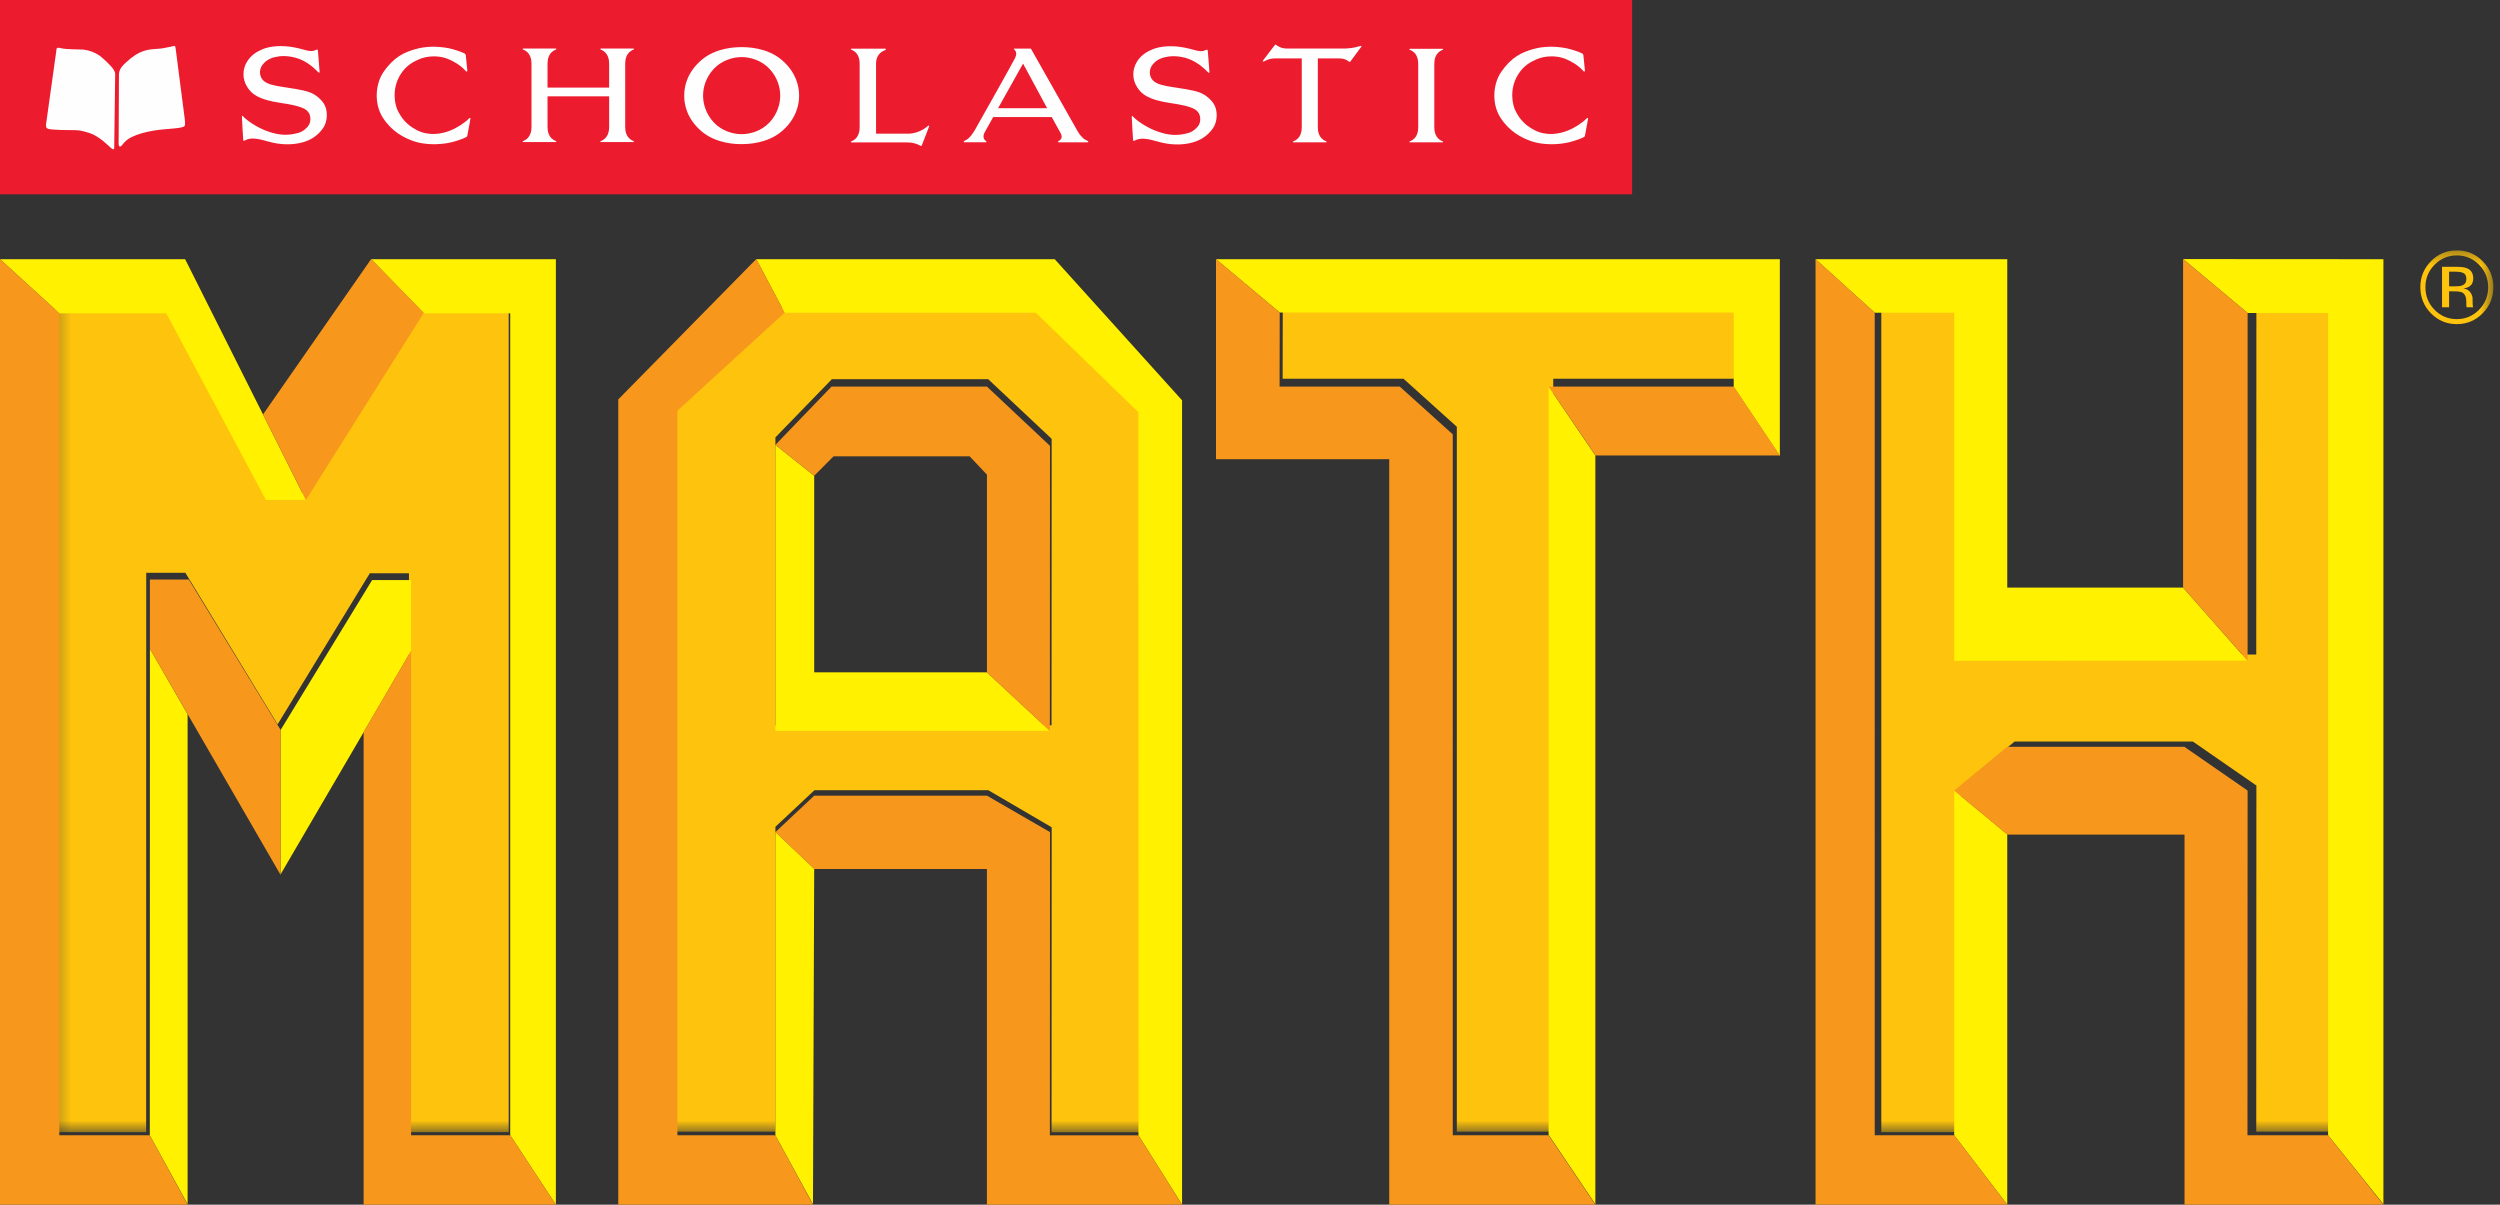 <svg xmlns="http://www.w3.org/2000/svg" xmlns:xlink="http://www.w3.org/1999/xlink" width="193" height="93" viewBox="0 0 193 93">
    <rect x="0" y="0" width="193" height="93" fill="#333333" stroke="none"/>
    <defs>
        <path id="prefix__a" d="M0.254 0.33L188.486 0.33 188.486 68.409 0.254 68.409z"/>
    </defs>
    <g fill="none" fill-rule="evenodd">
        <g transform="translate(4 19)">
            <mask id="prefix__b" fill="#fff">
                <use xlink:href="#prefix__a"/>
            </mask>
            <path fill="#FEC30C" d="M188.486 3.167c0-.786-.275-1.455-.826-2.008-.549-.552-1.215-.83-1.998-.83-.776 0-1.437.278-1.986.83-.55.556-.826 1.225-.826 2.008 0 .79.273 1.464.819 2.02.549.558 1.214.836 1.993.836.783 0 1.45-.278 1.998-.836.551-.56.826-1.232.826-2.02zm-.4.004c0 .682-.234 1.263-.706 1.744-.471.48-1.043.721-1.718.721-.672 0-1.244-.24-1.717-.721-.468-.48-.703-1.062-.703-1.744 0-.677.235-1.255.707-1.733.475-.48 1.045-.72 1.713-.72.673 0 1.245.24 1.718.72.472.478.706 1.056.706 1.733zm-1.37.405c-.113-.166-.289-.268-.53-.307.191-.03.339-.081.446-.15.203-.133.302-.339.302-.617 0-.394-.159-.658-.48-.792-.178-.075-.461-.113-.845-.113h-1.084v3.124h.545V3.493h.43c.291 0 .493.033.608.1.196.116.292.354.292.715v.247l.012.1c.004.013.006.025.007.035.004.011.006.021.008.031h.511l-.019-.039c-.012-.025-.021-.08-.027-.162-.004-.083-.007-.16-.007-.233V4.06c0-.158-.056-.32-.168-.484zm-.632-.541c-.114.047-.29.07-.52.07h-.494V1.973h.468c.303 0 .522.039.66.117.137.077.206.23.206.457 0 .24-.106.403-.32.488zm-9.64 65.33V4.52h-6.251l-.01 27.009-22.777.011V4.5h-6.17v63.9h6.17V41.64l4.123-3.395h13.757l4.907 3.396-.01 26.724h6.26zM115.91 10.238h14.375V4.484H95.031l-.012 5.754h9.33l4.118 3.707v54.42h7.443V10.238zM77.18 68.41h6.934l-.065-56.184L76.086 4.5H56.583l-8.327 7.612v56.253h7.607V44.828l3.015-2.827h13.414l4.898 2.864-.01 23.544zm0-31.422H55.862V14.765l4.357-4.49h12.072l4.898 4.603-.01 22.109zM27.571 68.4h7.7V4.508h-6.708l-9.16 14.536-3.106-.035-7.74-14.465H.254V68.4h7.028v-.004l.007-43.176h3.023l7.118 11.7 7.118-11.663h3.024V68.4z" mask="url(#prefix__b)"/>
        </g>
        <path fill="#FFF100" d="M168.547 20.01l4.968 4.154h6.213v63.48L184 92.965V20.01L168.536 20l.011.01zm-139.887 0l-.009-.001 4.07 4.18h6.668v63.455L42.911 93l.003.001V20.01L28.66 20.01v.001zM0 20.01l4.58 4.179h8.254l7.694 14.41h3.088L14.292 20.01.01 20.01 0 20.01zm140.16 0l4.569 4.134h6.134v26.872l22.642-.013-4.97-5.642h-13.574v-25.35h-14.8zm-46.284 0l4.92 4.119h35.048v5.754h.007l3.552 5.314V20.01H93.876zm-35.494 0l2.193 4.134h19.388l7.916 7.677.01 55.833L91.255 93V30.904l-9.83-10.894H58.382zm61.17 67.599l3.61 5.356V35.162l-3.61-5.315V87.61zM59.86 56.429h21.2l-4.867-4.525H62.856V36.728l-2.996-2.383v22.083zm-31.13-11.65l-7.076 11.59v11.143l9.523-16.298.558-.955v-5.48H28.73zM11.565 87.65l2.918 5.316v-37.83l-2.91-5.055-.008 37.569zm139.298-.005L154.96 93V64.412l-4.098-3.396v26.628zm-91.003.01l2.902 5.311.094-25.898-2.996-2.846v23.433z"/>
        <path fill="#F7981C" d="M168.535 45.366l4.98 5.647V24.156L168.534 20v25.366zM140.16 93h14.8l-4.098-5.36h-6.133V24.137L140.16 20v73zM93.876 35.448h13.373V93h15.913l-3.61-5.36h-7.399l.001-54.11-4.095-3.687h-9.275l.011-5.721L93.875 20v15.448zM47.73 30.834V93h15.032l-2.902-5.35v-.01h-7.563V31.706l8.279-7.569L58.383 20 47.73 30.834zm-27.43 1.17l3.317 6.595 9.102-14.452L28.652 20 20.3 32.004zM0 93h14.484l-2.919-5.356v-.004H4.58V24.182L0 20v73zm119.552-63.156l3.623 5.317h14.228l-3.552-5.317h-14.3zm-55.36 0l-4.335 4.504 3 2.38 1.491-1.497H74.86l1.331 1.412v15.27l4.858 4.528.011-22.02-4.869-4.577h-12zM11.572 44.74v5.35l10.083 17.441V56.338L14.577 44.74h-3.004zm16.5 11.765V93h14.842l-3.524-5.36h-7.654V50.233l-3.663 6.272zm126.889 1.15l-4.099 3.377 4.099 3.4h13.685V93H184l-4.275-5.36h-6.22l.01-26.608-4.878-3.377H154.96zm-92.103 3.771L59.86 64.24l2.998 2.847H76.19V93h15.063l-3.366-5.35H81.05l.011-23.411-4.869-2.813H62.858z"/>
        <path fill="#EC1B2E" d="M0 15L126 15 126 0 0 0z"/>
        <g fill="#FEFEFE">
            <path d="M5.893 2.715l-.076 5.69c0 .169-.103.146-.24.027-.176-.154-.934-.938-1.691-1.17-.764-.233-.843-.217-1.628-.219-.755-.001-1.425-.05-1.514-.09-.088-.037-.215-.051-.189-.36L1.337.992c.038-.244-.025-.373.38-.27.403.103 1.476.087 1.677.103.328.026.997.193 1.464.604.467.411 1.035.926 1.035 1.286M6.183 2.715l-.025 5.37c0 .256.126.309.278.103.187-.255.433-.466.719-.604 1.01-.49 2.398-.591 2.574-.605.176-.012 1.085-.09 1.21-.129.308-.093.389-.004.329-.629l-.706-5.46c-.026-.244-.076-.232-.228-.193-.15.038-.109.04-.82.167-.34.06-.806.012-1.35.18-.528.162-.94.453-1.4.874-.174.159-.556.463-.581.926M21.328.879c.134-.06.206-.107.22.068.021.259.115 1.458.122 1.568.008.117-.031.129-.108.053-.181-.177-.8-.85-1.728-1.107-.683-.19-1.251-.147-1.654-.042-.486.126-.772.378-.94.62-.264.38-.205.868.066 1.153.3.317.905.422 1.484.512.546.084 1.586.225 2.103.415.445.164.849.497 1.096.86.341.506.326 1.396-.057 1.928-.422.587-.95.91-1.56 1.08-.864.237-1.79.186-2.636-.054-.745-.21-1.354-.363-1.83-.091-.097.054-.125.042-.132-.087-.01-.138-.095-1.501-.1-1.75 0-.087.055-.067.086-.032.26.299 1.076.891 1.976 1.191.762.255 1.42.338 2.294.096.406-.113.718-.438.822-.621.158-.282.155-.744-.067-1.001-.148-.172-.356-.438-2.067-.685-1.79-.256-2.285-.7-2.626-1.229-.418-.647-.357-1.388-.047-1.921.332-.569.827-.843 1.256-1.017.563-.226 1.422-.305 2.347-.14.921.167 1.268.414 1.68.233M32.959 1.278c-.016-.105-.04-.117-.142-.173-.171-.095-.812-.311-1.168-.38C30.82.566 29.912.546 29.044.8c-.814.236-1.64.588-2.45 1.779-.605.89-.739 2.403-.046 3.493.67 1.055 1.6 1.56 2.413 1.837.791.27 1.964.306 2.936.063.405-.1.888-.28 1.044-.363.106-.056.121-.056.145-.179.04-.208.176-.954.227-1.232.02-.107-.035-.126-.111-.049-.342.348-.892.708-1.45.931-.716.287-1.67.424-2.563-.03-.937-.473-1.262-1.11-1.437-1.42-.295-.522-.522-1.767.155-2.862.443-.716.981-.99 1.445-1.192.607-.266 1.489-.315 2.193-.04.444.174 1.053.52 1.41.95.051.062.132.061.12-.054l-.116-1.154M44.026 4.435H39.27V6.8c0 .284.055.866.64 1.086.059.022.055.083-.01.083H37.4c-.064 0-.069-.06-.009-.083.584-.22.64-.802.64-1.086V1.918c0-.284-.056-.866-.64-1.086-.06-.022-.055-.083.009-.083H39.9c.065 0 .069.06.01.083-.585.22-.64.802-.64 1.086v1.843h4.755V1.918c0-.284-.056-.866-.64-1.086-.059-.022-.055-.083.01-.083H45.896c.064 0 .069.06.008.083-.584.22-.639.802-.639 1.086v4.883c0 .284.055.866.64 1.086.06.022.055.083-.009.083H43.395c-.064 0-.068-.06-.008-.083.583-.22.639-.802.639-1.086V4.435M64.632 7.32V1.925c0-.355.09-.821.72-1.07.06-.024.053-.098-.012-.098h-2.605c-.065 0-.068.06-.01.082.586.22.64.803.64 1.086V6.81c0 .285-.054.882-.64 1.102-.058.023-.055.083.01.083h4.305c.378 0 .74.091 1.013.255.044.027.084.037.114-.04.072-.184.487-1.241.556-1.433.026-.075-.017-.118-.087-.056-.07.062-.665.6-1.544.6h-2.46M90.024.89c.135-.059.206-.106.221.07l.122 1.567c.008.117-.031.129-.109.054-.182-.18-.8-.85-1.728-1.109-.682-.19-1.25-.147-1.653-.042-.486.126-.772.378-.942.621-.262.38-.204.867.068 1.153.3.317.905.422 1.483.512.547.084 1.587.225 2.104.415.445.164.848.497 1.095.86.342.506.326 1.396-.056 1.928-.422.587-.952.91-1.561 1.08-.863.237-1.79.186-2.636-.053-.745-.212-1.354-.364-1.83-.093-.096.055-.124.042-.132-.087-.01-.138-.095-1.5-.1-1.75 0-.086.055-.066.087-.03.26.297 1.076.89 1.975 1.19.762.255 1.422.338 2.295.096.406-.113.719-.438.822-.622.157-.28.154-.743-.067-1-.148-.172-.357-.437-2.068-.684-1.789-.257-2.284-.701-2.626-1.23-.419-.647-.356-1.388-.046-1.92.33-.57.827-.845 1.256-1.018.563-.226 1.422-.305 2.346-.14.921.166 1.269.415 1.68.232M97.496 1.506h-1.85c-.382 0-.61-.006-1.057.232-.114.06-.124-.017-.07-.087.217-.282.672-.869.894-1.167.037-.05.077-.045.119-.01.103.085.39.274.816.274h4.362c.383 0 .854-.046 1.31-.2.055-.019.123-.007.06.078-.183.256-.645.88-.822 1.112-.062.08-.096.033-.134.01-.083-.052-.248-.242-.817-.242h-1.57V6.82c0 .285.055.866.639 1.086.06.022.055.084-.01.084h-2.5c-.065 0-.07-.062-.01-.084.585-.22.64-.801.64-1.086V1.506M107.727 1.939c0-.284.056-.867.64-1.087.06-.022.056-.083-.01-.083h-2.5c-.065 0-.069.061-.009.083.584.22.639.803.639 1.087V6.82c0 .285-.055.867-.639 1.086-.06.023-.056.083.009.083H108.358c.065 0 .069-.06.01-.083-.585-.22-.64-.801-.64-1.086V1.94M119.24 1.278c-.016-.105-.042-.117-.142-.173-.171-.095-.812-.311-1.169-.38-.828-.159-1.736-.179-2.603.075-.815.236-1.642.588-2.451 1.779-.605.89-.739 2.403-.047 3.493.671 1.055 1.6 1.56 2.414 1.837.791.27 1.963.306 2.936.063.405-.1.888-.28 1.043-.363.106-.056.122-.056.146-.179.04-.208.175-.954.226-1.232.02-.107-.034-.126-.11-.049-.342.348-.892.708-1.45.931-.716.287-1.67.424-2.563-.03-.937-.473-1.262-1.11-1.437-1.42-.295-.522-.522-1.767.155-2.862.443-.716.981-.99 1.444-1.192.608-.266 1.49-.315 2.194-.04.444.174 1.053.52 1.41.95.05.062.132.061.12-.054l-.116-1.154M54.297 7.356c.61 0 1.489-.242 2.109-.905.62-.664.826-1.454.826-2.04v-.053c0-.59-.206-1.379-.826-2.043-.62-.663-1.5-.906-2.109-.906h-.082c-.61 0-1.489.243-2.11.906-.62.664-.826 1.454-.826 2.043v.053c0 .586.207 1.376.826 2.04.621.663 1.5.905 2.11.905h.082m.005.769h-.092c-.414 0-1.939-.032-3.06-.995-1.08-.928-1.329-1.99-1.329-2.72v-.052c0-.732.249-1.794 1.329-2.721C52.27.673 53.796.64 54.21.64h.092c.413 0 1.939.032 3.06.996 1.08.927 1.328 1.99 1.328 2.721v.053c0 .729-.249 1.79-1.328 2.719-1.121.963-2.647.995-3.06.995M75.981 1.91L74.05 5.355h3.79L75.981 1.91M75.311.75h1.272L80.2 7.143c.196.348.483.633.765.732.074.027.073.113-.011.113h-2.207c-.087 0-.075-.077-.012-.108.06-.032.372-.192.141-.61-.144-.264-.682-1.233-.682-1.233h-4.517s-.579 1.022-.693 1.243c-.075.145-.106.451.119.595.062.04.073.11-.005.11h-1.623c-.072 0-.124-.068-.007-.119.136-.057.42-.186.803-.85.383-.663 2.99-5.306 3.093-5.538.102-.227.157-.456-.076-.668-.043-.04-.009-.059.024-.059" transform="translate(3 3)"/>
        </g>
    </g>
</svg>
